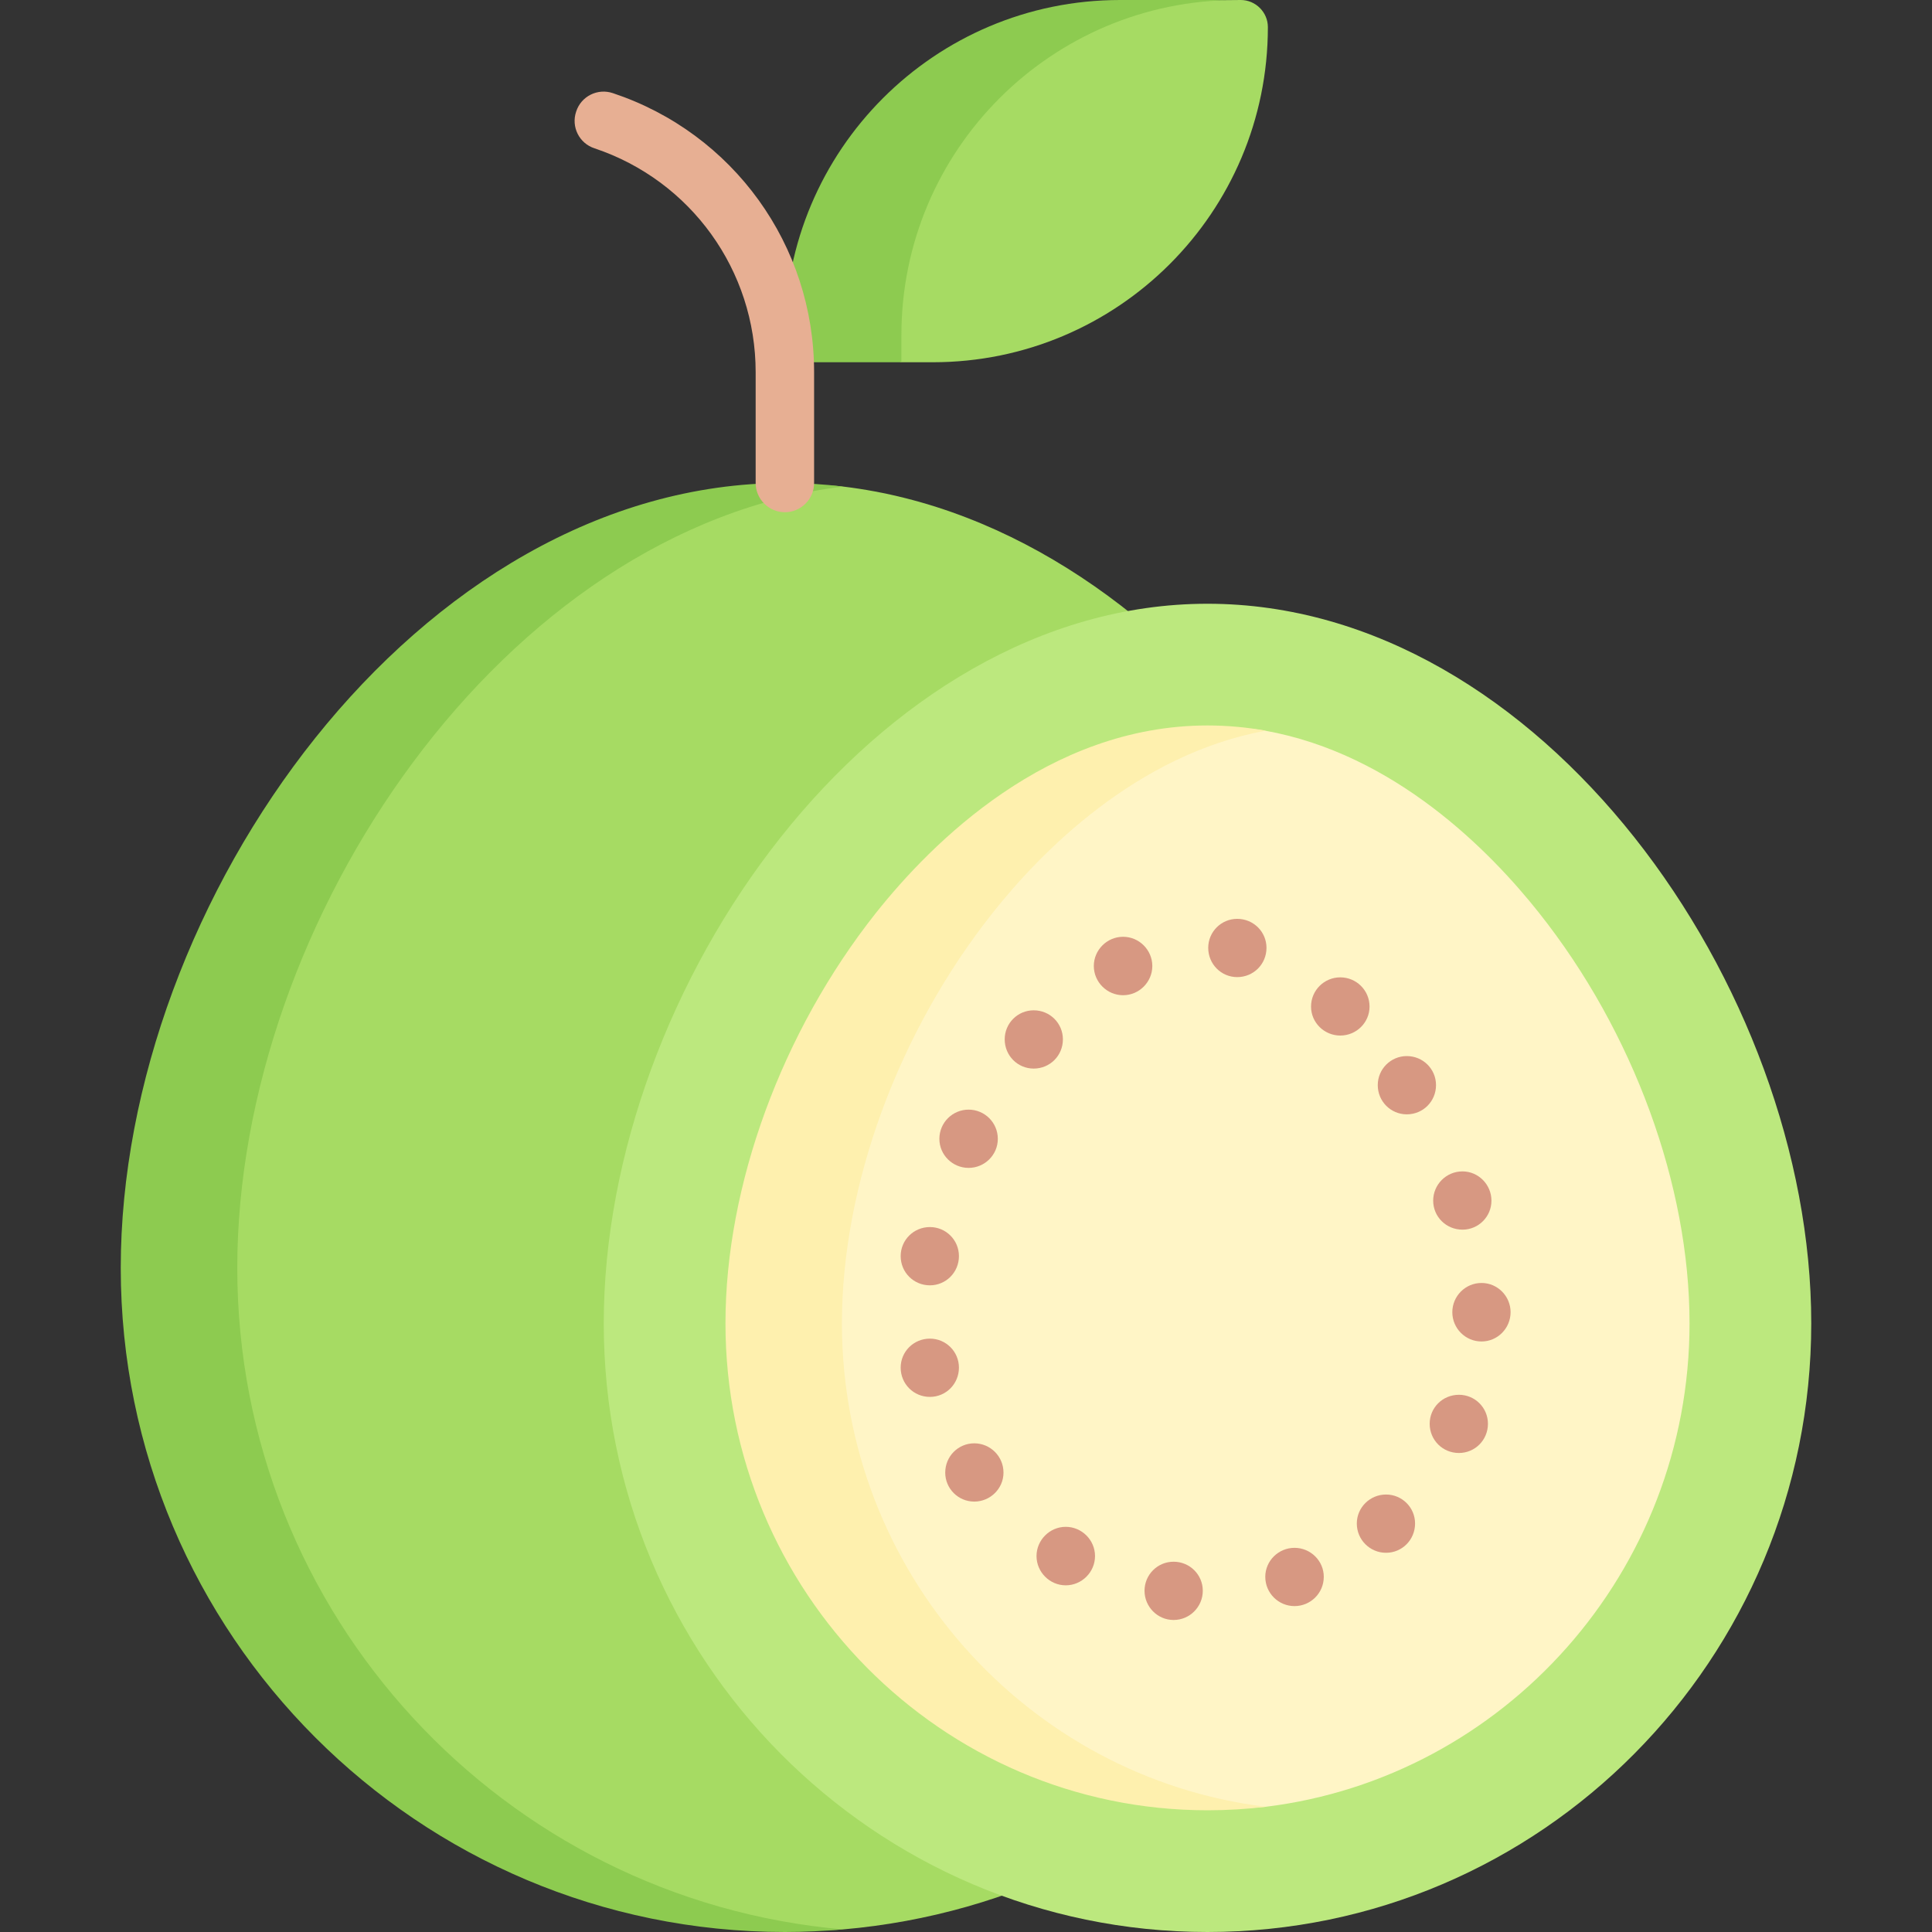 <svg xmlns="http://www.w3.org/2000/svg" xmlns:xlink="http://www.w3.org/1999/xlink" width="32px" height="32px" viewBox="0 0 32 32"><rect x="0" y="0" width="32" height="32" fill="#333333" stroke="none"/><g id="surface1"><path style=" stroke:none;fill-rule:nonzero;fill:rgb(65.098%,85.882%,38.824%);fill-opacity:1;" d="M 15.449 6 L 14.93 6 L 13.645 5.551 C 13.645 2.484 16.129 0.012 19.191 0.012 L 20.551 0 C 20.797 0 21 0.203 21 0.449 C 21 3.516 18.516 6 15.449 6 Z M 15.449 6 "></path><path style=" stroke:none;fill-rule:nonzero;fill:rgb(55.294%,79.608%,31.373%);fill-opacity:1;" d="M 20.48 0 L 18.551 0 C 15.484 0 13 2.484 13 5.551 L 13 6 L 14.93 6 L 14.93 5.551 C 14.93 2.484 17.418 0 20.48 0 Z M 20.48 0 "></path><path style=" stroke:none;fill-rule:nonzero;fill:rgb(65.098%,85.882%,38.824%);fill-opacity:1;" d="M 24 21 C 24 26.75 19.59 31.469 13.965 31.957 C 13.648 31.984 13.324 31.945 13 31.938 C 8.254 31.773 2.645 27.074 2.645 21 C 2.645 14.926 7.898 8.297 13 8.062 C 13.324 8.051 13.648 8.02 13.965 8.059 C 19.59 8.738 24 15.25 24 21 Z M 24 21 "></path><path style=" stroke:none;fill-rule:nonzero;fill:rgb(55.294%,79.608%,31.373%);fill-opacity:1;" d="M 3.93 21 C 3.93 15.25 8.344 8.738 13.965 8.059 C 13.648 8.02 13.324 8 13 8 C 6.926 8 2 14.926 2 21 C 2 27.074 6.926 32 13 32 C 13.324 32 13.648 31.984 13.965 31.957 C 8.344 31.469 3.93 26.75 3.93 21 Z M 3.93 21 "></path><path style=" stroke:none;fill-rule:nonzero;fill:rgb(73.725%,90.98%,49.412%);fill-opacity:1;" d="M 30 21.918 C 30 27.484 25.523 32 20 32 C 14.477 32 10 27.484 10 21.918 C 10 16.348 14.477 10 20 10 C 25.523 10 30 16.348 30 21.918 Z M 30 21.918 "></path><path style=" stroke:none;fill-rule:nonzero;fill:rgb(100%,96.078%,77.647%);fill-opacity:1;" d="M 20 29.922 C 16.406 29.715 12.66 26.367 12.66 21.918 C 12.66 19.633 13.59 17.09 15.152 15.121 C 16.07 13.961 17.984 12.211 20 12.078 C 20.328 12.059 20.648 12.047 20.953 12.102 C 23.105 12.488 24.688 14.105 25.492 15.121 C 27.055 17.09 27.984 19.633 27.984 21.918 C 27.984 26.035 24.914 29.441 20.965 29.926 C 20.648 29.965 20.328 29.922 20 29.922 Z M 20 29.922 "></path><path style=" stroke:none;fill-rule:nonzero;fill:rgb(99.608%,94.118%,68.235%);fill-opacity:1;" d="M 13.945 21.918 C 13.945 19.633 14.879 17.09 16.441 15.121 C 17.242 14.109 18.824 12.496 20.965 12.102 C 20.656 12.047 20.332 12.016 20 12.016 C 17.363 12.016 15.43 13.961 14.508 15.121 C 12.949 17.09 12.016 19.633 12.016 21.918 C 12.016 26.367 15.598 29.984 20 29.984 C 20.328 29.984 20.648 29.965 20.965 29.926 C 17.016 29.441 13.945 26.035 13.945 21.918 Z M 13.945 21.918 "></path><path style=" stroke:none;fill-rule:nonzero;fill:rgb(90.588%,68.627%,57.647%);fill-opacity:1;" d="M 13 8.484 C 12.734 8.484 12.516 8.266 12.516 8 L 12.516 6.164 C 12.516 4.48 11.445 2.992 9.848 2.457 C 9.594 2.375 9.457 2.102 9.543 1.848 C 9.625 1.594 9.898 1.457 10.152 1.543 C 12.145 2.207 13.484 4.062 13.484 6.164 L 13.484 8 C 13.484 8.266 13.266 8.484 13 8.484 Z M 13 8.484 "></path><path style=" stroke:none;fill-rule:nonzero;fill:rgb(84.314%,59.608%,50.98%);fill-opacity:1;" d="M 20.492 16.184 C 20.227 16.184 20.012 15.969 20.012 15.699 C 20.012 15.434 20.227 15.219 20.492 15.219 C 20.762 15.219 20.977 15.434 20.977 15.699 C 20.977 15.969 20.762 16.184 20.492 16.184 Z M 20.492 16.184 "></path><path style=" stroke:none;fill-rule:nonzero;fill:rgb(84.314%,59.608%,50.98%);fill-opacity:1;" d="M 17.121 17.699 C 16.855 17.699 16.641 17.484 16.641 17.215 C 16.641 16.949 16.855 16.734 17.121 16.734 C 17.391 16.734 17.605 16.949 17.605 17.215 C 17.605 17.484 17.391 17.699 17.121 17.699 Z M 17.121 17.699 "></path><path style=" stroke:none;fill-rule:nonzero;fill:rgb(84.314%,59.608%,50.98%);fill-opacity:1;" d="M 15.402 21.289 C 15.133 21.289 14.918 21.074 14.918 20.805 C 14.918 20.539 15.133 20.324 15.402 20.324 C 15.668 20.324 15.883 20.539 15.883 20.805 C 15.883 21.074 15.668 21.289 15.402 21.289 Z M 15.402 21.289 "></path><path style=" stroke:none;fill-rule:nonzero;fill:rgb(84.314%,59.608%,50.98%);fill-opacity:1;" d="M 16.137 24.871 C 15.871 24.871 15.656 24.656 15.656 24.391 C 15.656 24.121 15.871 23.906 16.137 23.906 C 16.402 23.906 16.621 24.121 16.621 24.391 C 16.621 24.656 16.402 24.871 16.137 24.871 Z M 16.137 24.871 "></path><path style=" stroke:none;fill-rule:nonzero;fill:rgb(84.314%,59.608%,50.98%);fill-opacity:1;" d="M 19.438 26.832 C 19.172 26.832 18.957 26.613 18.957 26.348 C 18.957 26.082 19.172 25.867 19.438 25.867 C 19.707 25.867 19.922 26.082 19.922 26.348 C 19.922 26.613 19.707 26.832 19.438 26.832 Z M 19.438 26.832 "></path><path style=" stroke:none;fill-rule:nonzero;fill:rgb(84.314%,59.608%,50.98%);fill-opacity:1;" d="M 17.652 26.258 C 17.387 26.258 17.168 26.039 17.168 25.773 C 17.168 25.508 17.387 25.289 17.652 25.289 C 17.918 25.289 18.137 25.508 18.137 25.773 C 18.137 26.039 17.918 26.258 17.652 26.258 Z M 17.652 26.258 "></path><path style=" stroke:none;fill-rule:nonzero;fill:rgb(84.314%,59.608%,50.98%);fill-opacity:1;" d="M 22.957 25.719 C 22.691 25.719 22.473 25.504 22.473 25.234 C 22.473 24.969 22.691 24.754 22.957 24.754 C 23.223 24.754 23.438 24.969 23.438 25.234 C 23.438 25.504 23.223 25.719 22.957 25.719 Z M 22.957 25.719 "></path><path style=" stroke:none;fill-rule:nonzero;fill:rgb(84.314%,59.608%,50.98%);fill-opacity:1;" d="M 24.539 22.219 C 24.27 22.219 24.055 22 24.055 21.734 C 24.055 21.469 24.27 21.25 24.539 21.25 C 24.805 21.25 25.02 21.469 25.02 21.734 C 25.02 22 24.805 22.219 24.539 22.219 Z M 24.539 22.219 "></path><path style=" stroke:none;fill-rule:nonzero;fill:rgb(84.314%,59.608%,50.98%);fill-opacity:1;" d="M 23.301 18.457 C 23.035 18.457 22.82 18.242 22.82 17.973 C 22.82 17.707 23.035 17.492 23.301 17.492 C 23.57 17.492 23.785 17.707 23.785 17.973 C 23.785 18.242 23.57 18.457 23.301 18.457 Z M 23.301 18.457 "></path><path style=" stroke:none;fill-rule:nonzero;fill:rgb(84.314%,59.608%,50.98%);fill-opacity:1;" d="M 18.602 16.484 C 18.336 16.484 18.117 16.266 18.117 16 C 18.117 15.734 18.336 15.516 18.602 15.516 C 18.867 15.516 19.086 15.734 19.086 16 C 19.086 16.266 18.867 16.484 18.602 16.484 Z M 18.602 16.484 "></path><path style=" stroke:none;fill-rule:nonzero;fill:rgb(84.314%,59.608%,50.98%);fill-opacity:1;" d="M 16.043 19.344 C 15.777 19.344 15.559 19.129 15.559 18.863 C 15.559 18.594 15.777 18.379 16.043 18.379 C 16.309 18.379 16.527 18.594 16.527 18.863 C 16.527 19.129 16.309 19.344 16.043 19.344 Z M 16.043 19.344 "></path><path style=" stroke:none;fill-rule:nonzero;fill:rgb(84.314%,59.608%,50.98%);fill-opacity:1;" d="M 15.402 23.137 C 15.133 23.137 14.918 22.922 14.918 22.652 C 14.918 22.387 15.133 22.172 15.402 22.172 C 15.668 22.172 15.883 22.387 15.883 22.652 C 15.883 22.922 15.668 23.137 15.402 23.137 Z M 15.402 23.137 "></path><path style=" stroke:none;fill-rule:nonzero;fill:rgb(84.314%,59.608%,50.98%);fill-opacity:1;" d="M 21.441 26.602 C 21.176 26.602 20.957 26.387 20.957 26.117 C 20.957 25.852 21.176 25.637 21.441 25.637 C 21.707 25.637 21.926 25.852 21.926 26.117 C 21.926 26.387 21.707 26.602 21.441 26.602 Z M 21.441 26.602 "></path><path style=" stroke:none;fill-rule:nonzero;fill:rgb(84.314%,59.608%,50.98%);fill-opacity:1;" d="M 24.164 24.066 C 23.895 24.066 23.68 23.852 23.68 23.582 C 23.68 23.316 23.895 23.102 24.164 23.102 C 24.43 23.102 24.645 23.316 24.645 23.582 C 24.645 23.852 24.43 24.066 24.164 24.066 Z M 24.164 24.066 "></path><path style=" stroke:none;fill-rule:nonzero;fill:rgb(84.314%,59.608%,50.98%);fill-opacity:1;" d="M 24.223 20.367 C 23.953 20.367 23.738 20.152 23.738 19.887 C 23.738 19.621 23.953 19.402 24.223 19.402 C 24.488 19.402 24.703 19.621 24.703 19.887 C 24.703 20.152 24.488 20.367 24.223 20.367 Z M 24.223 20.367 "></path><path style=" stroke:none;fill-rule:nonzero;fill:rgb(84.314%,59.608%,50.98%);fill-opacity:1;" d="M 22.199 17.152 C 21.934 17.152 21.715 16.938 21.715 16.672 C 21.715 16.402 21.934 16.188 22.199 16.188 C 22.465 16.188 22.684 16.402 22.684 16.672 C 22.684 16.938 22.465 17.152 22.199 17.152 Z M 22.199 17.152 "></path></g></svg>